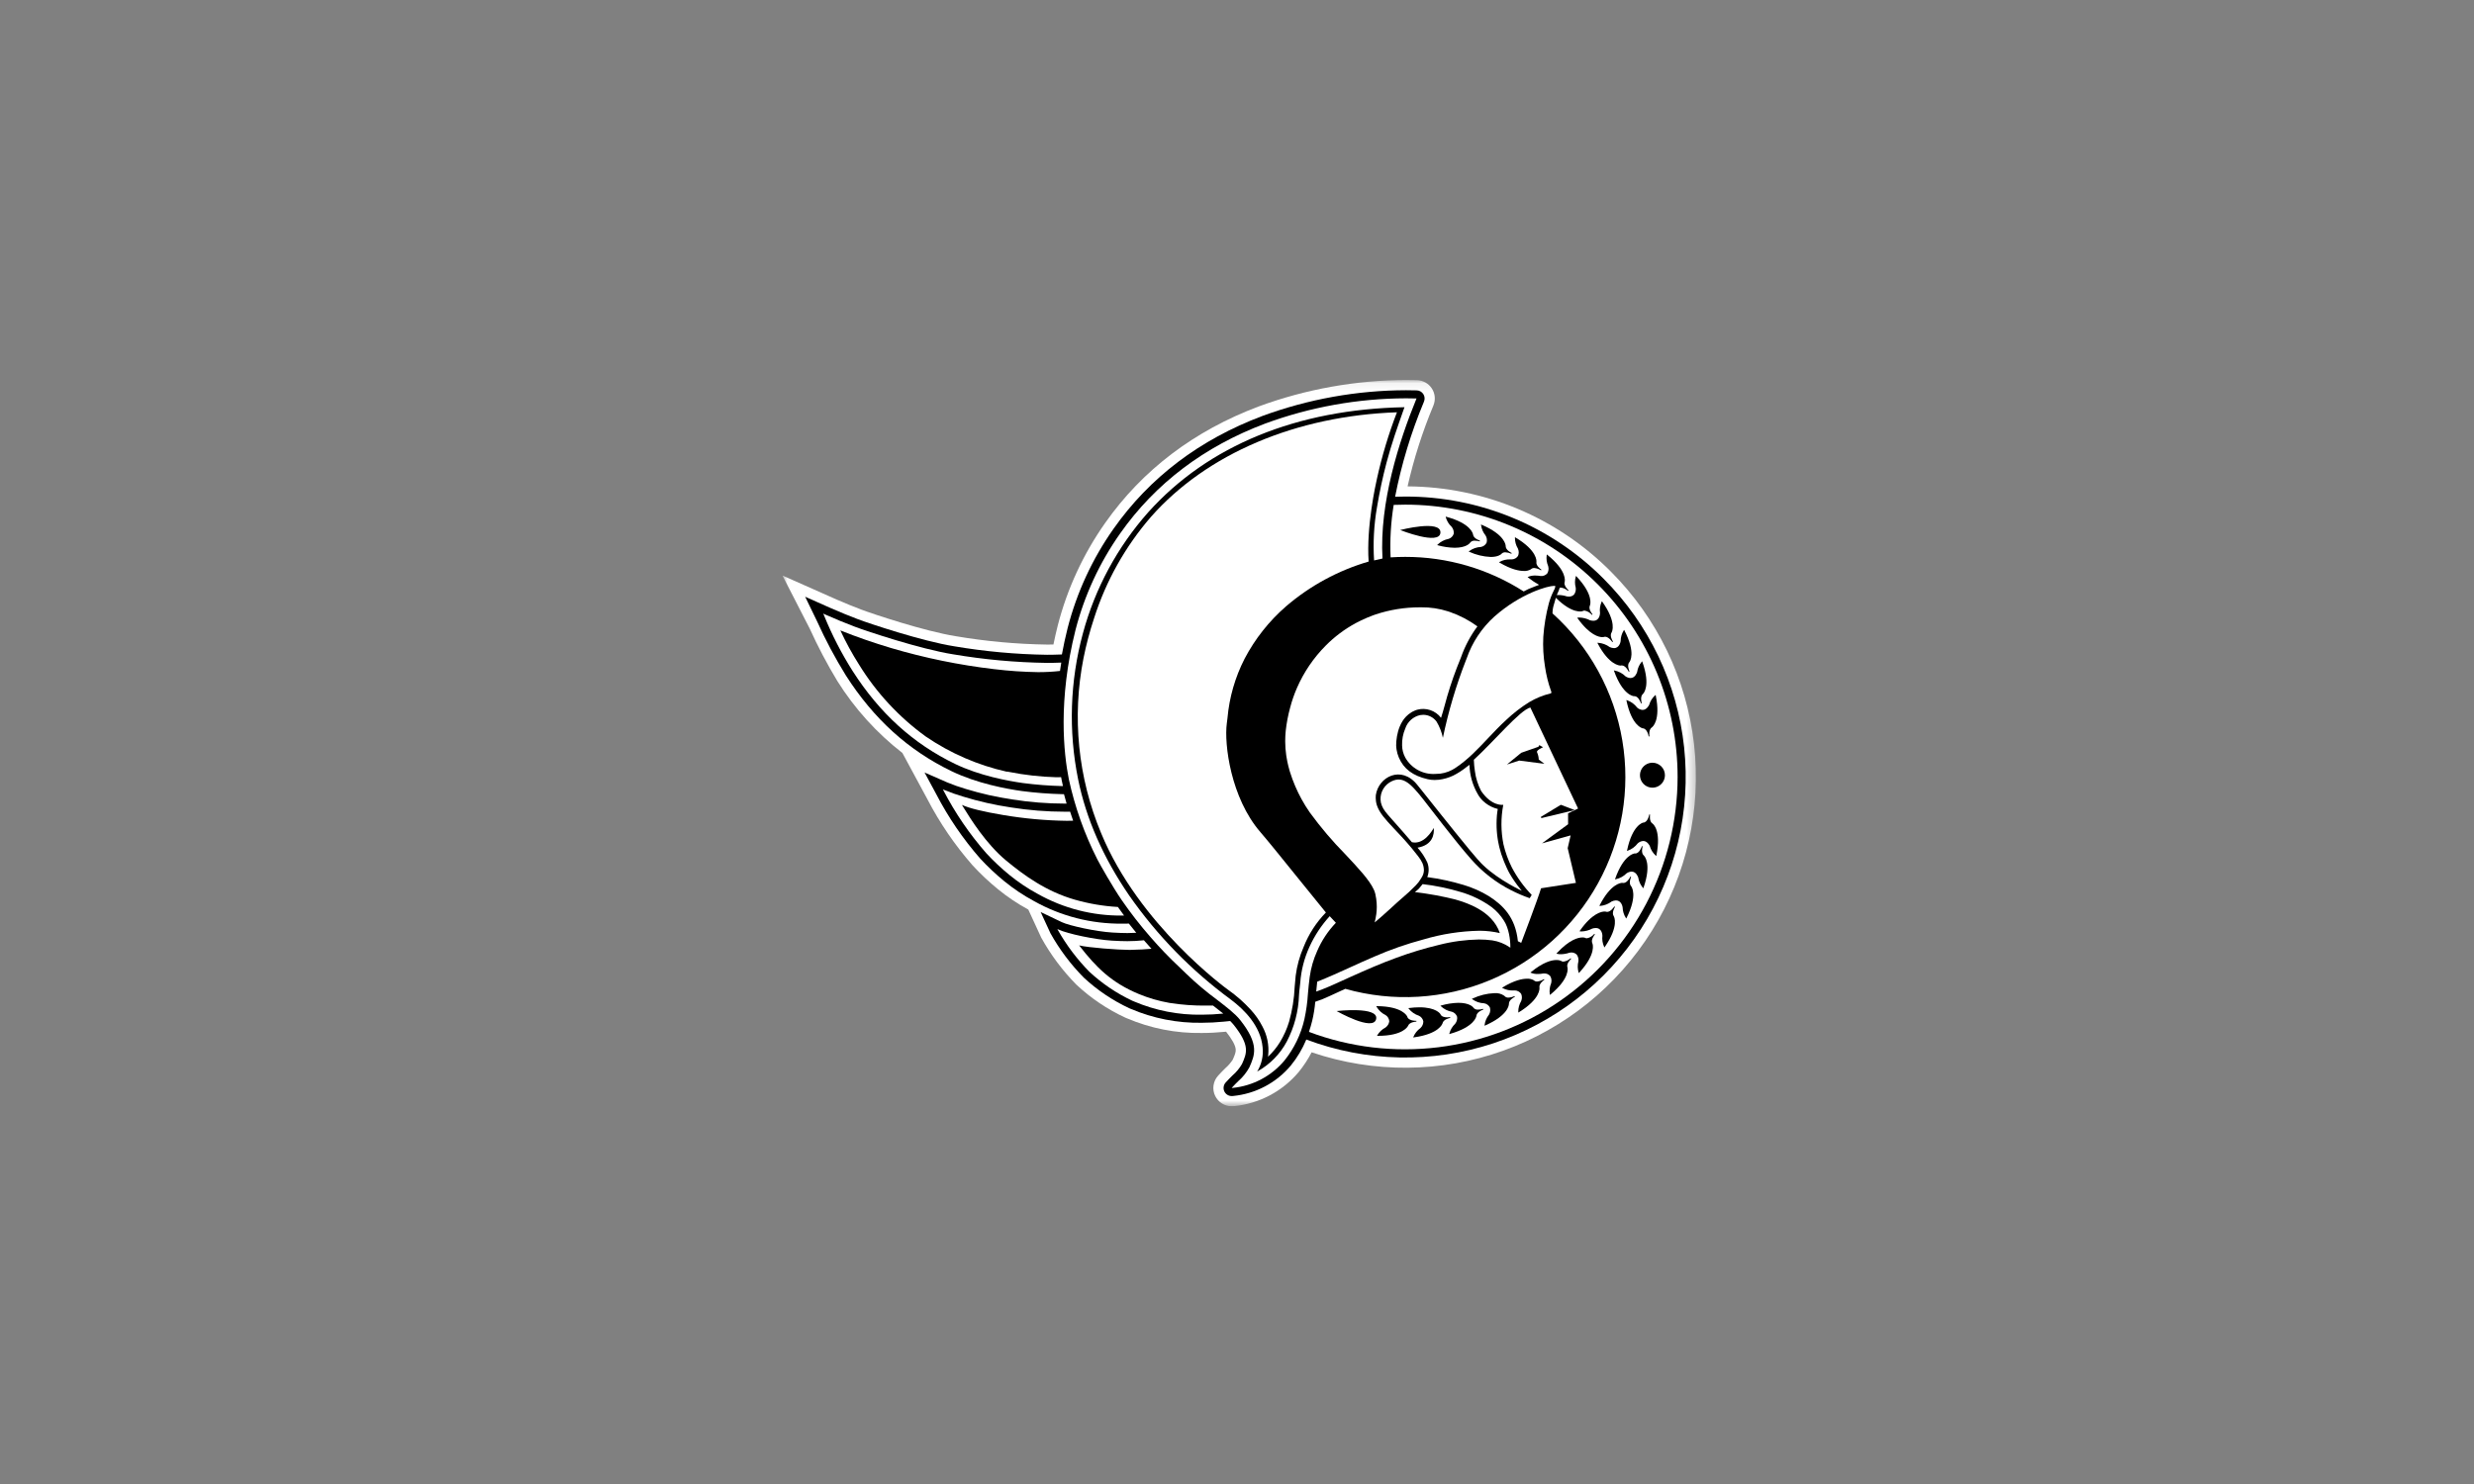 <svg width="300" height="180" viewBox="0 0 300 180" fill="none" xmlns="http://www.w3.org/2000/svg">
<rect x="0" y="0" width="300" height="180" fill="#808080" stroke="none"/>
<g clip-path="url(#clip0_8076_27103)">
<mask id="mask0_8076_27103" style="mask-type:luminance" maskUnits="userSpaceOnUse" x="94" y="46" width="112" height="89">
<path d="M205.647 46.094H94.881V134.184H205.647V46.094Z" fill="white"/>
</mask>
<g mask="url(#mask0_8076_27103)">
<path d="M195.321 69.317C188.796 62.756 179.938 59.044 170.684 58.994C171.439 55.655 172.481 52.388 173.798 49.229L173.823 49.164C173.958 48.832 174.01 48.472 173.975 48.115C173.94 47.758 173.82 47.415 173.624 47.115C173.427 46.815 173.161 46.567 172.848 46.393C172.534 46.218 172.184 46.122 171.825 46.113L171.76 46.111C171.346 46.1 170.921 46.094 170.496 46.094C164.401 46.11 158.356 47.195 152.635 49.299C144.806 52.245 138.542 56.996 134.02 63.422C131.363 67.189 129.413 71.408 128.264 75.872C128.072 76.635 127.897 77.407 127.74 78.176C127.483 78.18 127.225 78.183 126.965 78.183C123.254 78.129 119.552 77.789 115.893 77.167C112.116 76.566 105.825 74.462 104.474 73.951C103.529 73.594 102.545 73.195 101.543 72.76L100.402 72.256L94.881 69.805L98.199 76.268C99.184 78.443 100.298 80.558 101.534 82.601C103.632 85.952 106.304 88.907 109.427 91.331L112.446 96.92C113.948 99.816 115.795 102.518 117.945 104.97C118.896 106.002 119.919 106.964 121.007 107.85C122.155 108.789 123.388 109.618 124.692 110.325L126.264 113.735C127.42 115.827 128.859 117.75 130.541 119.45C132.286 121.079 134.278 122.422 136.443 123.427L136.63 123.505C139.504 124.736 142.606 125.345 145.733 125.294C146.636 125.294 147.584 125.244 148.553 125.149L148.676 125.136C149.408 126.066 149.788 126.76 149.841 127.256C149.88 127.613 149.744 127.944 149.481 128.54C149.229 128.922 148.927 129.268 148.582 129.568L148.566 129.584C148.323 129.824 148.047 130.097 147.777 130.399L147.699 130.487C147.404 130.814 147.214 131.222 147.153 131.659C147.092 132.096 147.163 132.54 147.357 132.935C147.54 133.309 147.824 133.624 148.177 133.844C148.529 134.065 148.937 134.183 149.352 134.184C149.398 134.184 149.445 134.183 149.492 134.181L149.609 134.173C152.673 133.875 155.498 132.388 157.479 130.031C158.083 129.29 158.61 128.487 159.049 127.637C166.587 130.196 174.768 130.13 182.263 127.449C189.757 124.768 196.124 119.63 200.328 112.871C204.532 106.112 206.325 98.129 205.416 90.221C204.507 82.314 200.95 74.946 195.321 69.317Z" fill="white"/>
<path d="M194.448 70.192C191.297 67.024 187.548 64.512 183.42 62.802C179.291 61.092 174.865 60.218 170.396 60.23C169.997 60.23 169.586 60.239 169.172 60.254C169.94 56.316 171.107 52.467 172.652 48.765L172.677 48.7C172.737 48.553 172.76 48.394 172.745 48.236C172.729 48.078 172.676 47.926 172.589 47.794C172.503 47.661 172.385 47.551 172.246 47.474C172.107 47.397 171.952 47.354 171.793 47.35L171.726 47.349C171.323 47.337 170.909 47.331 170.497 47.331C164.55 47.347 158.653 48.405 153.072 50.457C145.477 53.314 139.408 57.916 135.031 64.135C132.461 67.778 130.575 71.858 129.463 76.175C129.186 77.277 128.958 78.347 128.767 79.381L128.649 79.385C128.1 79.409 127.534 79.421 126.966 79.421C123.19 79.367 119.423 79.022 115.699 78.389C111.83 77.774 105.414 75.629 104.037 75.108C102.95 74.696 101.816 74.233 100.663 73.725L100.14 73.493L97.635 72.38L99.086 75.376C100.106 77.636 101.272 79.826 102.576 81.933C105.954 87.208 110.142 91.004 115.377 93.536C118.47 95.031 122.054 95.691 123.915 95.949C125.536 96.161 127.168 96.287 128.802 96.327H128.803L129.019 96.325C129.116 96.702 129.222 97.085 129.337 97.473C129.27 97.473 129.204 97.473 129.138 97.473C126.986 97.472 124.839 97.301 122.714 96.962C120.818 96.68 118.946 96.257 117.113 95.695C116.346 95.471 115.592 95.205 114.854 94.899L112.112 93.698L113.533 96.332C114.989 99.139 116.778 101.76 118.861 104.139C119.772 105.125 120.752 106.046 121.792 106.895C122.905 107.804 124.102 108.605 125.367 109.286C128.636 111.124 132.331 112.072 136.081 112.033C136.131 112.033 136.181 112.032 136.233 112.032L136.89 112.026C137.183 112.401 137.48 112.774 137.783 113.141C137.422 113.164 137.083 113.175 136.715 113.175C136.207 113.175 135.628 113.154 134.892 113.111C132.915 112.994 129.661 112.281 128.766 111.854L126.19 110.622L127.387 113.215C128.483 115.173 129.837 116.975 131.413 118.571C133.045 120.088 134.904 121.342 136.923 122.287L137.115 122.367C139.837 123.53 142.774 124.106 145.734 124.056C146.596 124.056 147.504 124.009 148.432 123.917L149.173 123.842C149.33 123.995 149.479 124.157 149.617 124.327C151.587 126.819 151.2 127.714 150.605 129.058C150.301 129.582 149.911 130.052 149.452 130.447L149.438 130.461C149.195 130.702 148.944 130.949 148.7 131.221L148.622 131.308C148.496 131.45 148.413 131.624 148.384 131.811C148.354 131.999 148.38 132.191 148.458 132.363C148.535 132.536 148.661 132.683 148.82 132.786C148.979 132.889 149.164 132.944 149.354 132.944C149.374 132.944 149.395 132.944 149.416 132.943L149.533 132.935C152.254 132.668 154.762 131.345 156.519 129.25C157.299 128.294 157.934 127.229 158.405 126.088C165.682 128.827 173.678 128.99 181.06 126.552C188.443 124.113 194.768 119.219 198.982 112.684C203.195 106.15 205.044 98.369 204.218 90.638C203.394 82.906 199.946 75.691 194.448 70.192Z" fill="black"/>
<path d="M203.428 94.243C203.422 99.586 202.122 104.847 199.639 109.577C197.156 114.307 193.564 118.365 189.17 121.404C184.777 124.443 179.712 126.372 174.41 127.026C169.108 127.681 163.726 127.041 158.726 125.162C158.885 124.69 159.013 124.235 159.122 123.804C159.301 123.05 159.423 122.283 159.489 121.51C160.077 121.319 160.652 121.09 161.211 120.823C162.301 120.333 163.016 119.993 163.13 119.939C168.932 121.579 175.117 121.207 180.681 118.884C186.244 116.562 190.857 112.424 193.77 107.146C196.684 101.867 197.725 95.758 196.724 89.814C195.723 83.868 192.741 78.437 188.26 74.402C188.258 74.043 188.313 73.685 188.423 73.343C188.464 73.208 188.506 73.062 188.546 72.918C188.588 72.772 188.627 72.634 188.666 72.506C190.683 74.522 191.856 74.15 191.898 74.13C191.974 74.085 192.06 74.061 192.149 74.062C192.497 74.126 192.811 74.309 193.038 74.58L193.044 74.588L193.052 74.58L193.044 74.587L193.078 74.552L193.113 74.516V74.516C193.054 74.449 192.576 73.877 192.799 73.428C192.82 73.377 193.296 72.178 191.164 69.915L191.112 69.859L191.082 69.931C190.956 70.369 190.953 70.833 191.072 71.272L191.08 71.328C191.11 71.606 191.036 71.886 190.873 72.113C190.79 72.198 190.691 72.265 190.581 72.307C190.47 72.35 190.352 72.368 190.234 72.36L190.004 72.344C189.675 72.234 189.33 72.176 188.984 72.171L188.778 72.181C188.816 72.084 188.859 71.984 188.909 71.877C189.003 71.69 189.077 71.493 189.13 71.291L189.264 71.269C189.586 71.313 189.888 71.45 190.133 71.665L190.14 71.672L190.146 71.662L190.14 71.67L190.169 71.63L190.198 71.589C190.134 71.534 189.577 71.031 189.738 70.556C189.752 70.503 190.057 69.249 187.634 67.301L187.573 67.252L187.555 67.328C187.491 67.779 187.551 68.239 187.73 68.658L187.744 68.712C187.78 68.854 187.789 69.001 187.767 69.146C187.746 69.291 187.696 69.43 187.621 69.556C187.52 69.666 187.396 69.752 187.257 69.806C187.118 69.861 186.969 69.881 186.82 69.868C186.611 69.83 186.399 69.811 186.187 69.81C185.885 69.798 185.585 69.85 185.305 69.964L185.237 69.999L185.298 70.046C185.716 70.383 186.162 70.682 186.633 70.939L186.505 70.987C186.391 71.031 186.273 71.076 186.148 71.121C185.839 71.232 185.535 71.36 185.334 71.447C185.139 71.534 184.949 71.632 184.764 71.739C180.475 68.995 175.489 67.54 170.397 67.546C169.809 67.546 169.215 67.566 168.625 67.605C168.531 65.476 168.657 63.343 169 61.24C169.465 61.22 169.932 61.21 170.396 61.21C174.734 61.21 179.03 62.064 183.038 63.724C187.045 65.384 190.687 67.818 193.754 70.885C196.822 73.953 199.254 77.594 200.915 81.602C202.574 85.61 203.429 89.905 203.428 94.243Z" fill="white"/>
<path d="M163.143 103.629C164.695 105.282 166.063 106.741 166.589 107.902C166.617 107.963 166.643 108.024 166.666 108.084C166.692 108.153 166.715 108.221 166.734 108.288C166.749 108.341 166.764 108.392 166.775 108.443C166.819 108.637 166.853 108.825 166.879 109.006C166.905 109.187 166.924 109.361 166.935 109.528C166.946 109.694 166.951 109.855 166.951 110.009C166.951 110.17 166.944 110.324 166.933 110.471C166.925 110.59 166.912 110.702 166.899 110.812C166.895 110.846 166.89 110.879 166.886 110.912C166.835 111.279 166.762 111.601 166.696 111.885C167.215 111.461 167.938 110.813 168.505 110.297C168.557 110.25 168.606 110.205 168.656 110.16C168.85 109.982 169.019 109.826 169.145 109.71C169.214 109.646 169.284 109.582 169.355 109.519C169.427 109.454 169.499 109.389 169.573 109.324C169.721 109.193 169.875 109.06 170.032 108.922C170.61 108.437 171.163 107.923 171.689 107.382C171.944 107.119 172.165 106.825 172.347 106.507L172.392 106.425C172.569 106.161 172.664 105.85 172.666 105.532C172.663 105.437 172.655 105.341 172.641 105.247C172.615 105.062 172.566 104.883 172.495 104.711C172.354 104.404 172.174 104.116 171.96 103.854C171.707 103.521 171.457 103.209 171.212 102.913C171.027 102.691 170.845 102.478 170.666 102.273C170.554 102.143 170.441 102.018 170.331 101.894C170.203 101.753 170.077 101.614 169.953 101.479C169.875 101.394 169.798 101.312 169.722 101.23C169.661 101.165 169.6 101.099 169.539 101.034C169.466 100.956 169.394 100.88 169.322 100.804L169.285 100.763C169.237 100.712 169.189 100.663 169.143 100.612C169.091 100.558 169.041 100.504 168.991 100.451C167.987 99.384 167.282 98.598 166.982 97.728C166.93 97.582 166.89 97.432 166.865 97.278C166.859 97.248 166.856 97.216 166.852 97.185C166.851 97.174 166.849 97.164 166.849 97.155C166.817 96.92 166.812 96.683 166.833 96.448C167.152 94.235 169.918 92.753 171.874 95.213L172.638 96.163C172.638 96.163 176.238 100.707 178.162 103.038L179.153 104.206C179.188 104.244 179.219 104.278 179.246 104.304C180.869 106.211 183.828 107.719 184.538 108.046C184.486 107.984 184.427 107.914 184.363 107.836C183.877 107.247 183.442 106.619 183.061 105.958C182.944 105.751 182.834 105.539 182.738 105.324C182.718 105.282 182.7 105.24 182.68 105.197C182.615 105.051 182.549 104.903 182.484 104.749C182.441 104.65 182.399 104.55 182.357 104.447C182.128 103.886 181.941 103.308 181.799 102.718C181.744 102.489 181.699 102.265 181.659 102.045C181.639 101.929 181.62 101.816 181.604 101.703C181.601 101.683 181.597 101.664 181.595 101.644C181.579 101.527 181.564 101.412 181.551 101.299C181.541 101.221 181.534 101.144 181.527 101.067C181.516 100.95 181.506 100.836 181.5 100.724C181.499 100.716 181.499 100.709 181.499 100.701C181.491 100.585 181.485 100.473 181.481 100.364C181.474 100.189 181.472 100.021 181.474 99.862C181.474 99.701 181.478 99.55 181.485 99.408C181.5 99.044 181.53 98.74 181.561 98.513C181.562 98.503 181.563 98.495 181.564 98.486C181.586 98.321 181.608 98.197 181.621 98.123C181.48 98.09 181.34 98.047 181.203 97.997C180.697 97.813 180.235 97.528 179.843 97.159C179.587 96.915 179.369 96.634 179.197 96.326C178.569 95.243 178.222 94.019 178.188 92.767C178.079 92.847 177.971 92.929 177.862 93.012C177.356 93.423 176.807 93.779 176.224 94.073C175.677 94.333 175.091 94.503 174.489 94.578C174.317 94.598 174.145 94.608 173.972 94.608C173.827 94.608 173.681 94.6 173.536 94.585C173.397 94.569 173.259 94.545 173.122 94.513C171.322 94.096 170.211 93.261 169.626 91.886C169.493 91.574 169.399 91.247 169.347 90.912C169.334 90.829 169.324 90.746 169.316 90.662C169.308 90.578 169.304 90.494 169.301 90.409C169.297 90.239 169.303 90.068 169.32 89.898C169.356 89.496 169.427 89.099 169.533 88.711C169.558 88.621 169.586 88.529 169.616 88.44C169.646 88.351 169.679 88.262 169.713 88.172C169.819 87.905 169.951 87.648 170.108 87.407C170.162 87.327 170.218 87.247 170.278 87.171C170.43 86.975 170.605 86.798 170.797 86.643C170.917 86.546 171.045 86.457 171.178 86.38C171.224 86.353 171.27 86.327 171.319 86.302C171.414 86.253 171.513 86.206 171.617 86.165C171.69 86.135 171.765 86.11 171.84 86.088C172.366 85.942 172.922 85.958 173.439 86.132C173.956 86.307 174.408 86.633 174.737 87.067C174.751 87.029 174.765 86.988 174.78 86.944C174.885 86.632 175.016 86.167 175.169 85.616C175.579 84.054 176.075 82.516 176.654 81.008C176.751 80.768 176.848 80.524 176.946 80.276C177.02 80.087 177.095 79.896 177.171 79.706C177.64 78.369 178.309 77.111 179.154 75.975C178.133 75.232 177.008 74.643 175.816 74.228C175.734 74.199 175.652 74.173 175.57 74.148C174.528 73.815 173.44 73.651 172.346 73.664L172.157 73.665C170.337 73.663 168.528 73.954 166.801 74.529C166.692 74.566 166.583 74.605 166.474 74.645C165.993 74.823 165.516 75.026 165.043 75.255C164.892 75.328 164.741 75.404 164.59 75.482C164.518 75.52 164.446 75.556 164.373 75.595C163.045 76.315 161.83 77.226 160.766 78.299C160.763 78.302 160.761 78.305 160.758 78.307C159.284 79.79 158.1 81.534 157.266 83.451C156.93 84.222 156.656 85.018 156.444 85.832C156.191 86.757 156.011 87.701 155.907 88.655C155.866 89.075 155.845 89.498 155.846 89.921C155.847 90.496 155.89 91.07 155.973 91.639C156.007 91.879 156.05 92.123 156.101 92.371C156.171 92.718 156.261 93.073 156.366 93.439C156.386 93.508 156.407 93.579 156.429 93.649C156.786 94.793 157.258 95.899 157.836 96.95C158.137 97.5 158.469 98.034 158.828 98.549C160.139 100.347 161.582 102.045 163.143 103.629Z" fill="white"/>
<path d="M190.458 101.328L190.099 102.874L191.098 107.087C191.098 107.087 188.172 107.546 186.87 107.742C186.469 109.087 184.462 114.361 184.462 114.361L184.061 114.163C183.769 111.281 182.269 109.807 180.554 108.704C179.583 108.112 178.537 107.649 177.445 107.328C176.016 106.898 174.554 106.583 173.073 106.388C173.296 105.813 173.296 105.176 173.073 104.602C172.77 103.951 172.373 103.349 171.893 102.816C173.722 102.504 173.934 101.21 173.86 100.421C173.63 100.824 172.652 102.479 171.208 102.153C168.24 98.656 167.734 98.467 167.447 97.338C167.359 96.88 167.408 96.406 167.59 95.977C167.772 95.547 168.078 95.181 168.468 94.925C170.016 93.963 170.983 94.939 172.549 96.909C173.382 97.956 176.39 101.948 178.369 104.192C179.741 105.765 181.406 107.057 183.27 107.996C183.989 108.361 184.731 108.678 185.491 108.944L185.737 108.55C184.784 107.563 183.976 106.445 183.336 105.23C182.884 104.333 182.539 103.385 182.31 102.407C181.993 100.827 181.986 99.201 182.289 97.619C182.289 97.619 180.899 97.849 179.606 95.942C179.212 95.192 178.955 94.376 178.848 93.535C178.778 93.078 178.735 92.617 178.719 92.155C181.097 89.986 184.334 86.105 185.573 85.817C185.947 86.594 191.359 98.07 191.359 98.07L190.146 98.653L190.151 99.973L186.983 102.296L190.458 101.328Z" fill="white"/>
<path d="M153.76 128.175C153.774 128.07 153.783 127.995 153.785 127.972C153.903 126.767 153.656 125.554 153.077 124.49C152.695 123.747 152.212 123.06 151.641 122.448C150.825 121.556 149.914 120.755 148.925 120.06C148.817 119.983 138.122 112.246 133.512 101.029C130.72 94.332 129.98 86.958 131.385 79.84C131.709 78.217 132.132 76.616 132.651 75.045L132.668 74.99C134.11 70.466 136.457 66.281 139.566 62.692C146.322 55.035 157.17 50.427 169.394 50.009C168.381 52.635 167.57 55.334 166.967 58.083C166.832 58.673 165.669 63.876 165.963 68.113C162.277 69.191 158.862 71.042 155.948 73.544C153.893 75.329 152.19 77.482 150.925 79.891C149.771 82.141 149.065 84.593 148.844 87.111C148.818 87.326 148.792 87.533 148.766 87.73C148.423 90.288 149.26 96.783 152.826 100.918C153.803 102.053 155.16 103.736 156.878 105.866L156.9 105.894C158.042 107.31 159.33 108.907 160.78 110.682C159.611 111.881 158.692 113.302 158.079 114.86C157.597 115.967 157.274 117.136 157.118 118.332C157.067 118.763 157.033 119.215 156.994 119.692C156.932 121.12 156.706 122.536 156.32 123.913C156.059 124.785 155.688 125.619 155.214 126.396C154.811 127.051 154.321 127.649 153.76 128.175Z" fill="white"/>
<path d="M171.767 48.331L171.699 48.33C171.307 48.318 170.902 48.312 170.497 48.312C164.669 48.328 158.888 49.364 153.417 51.376C146.012 54.162 140.096 58.645 135.834 64.7C133.334 68.244 131.498 72.213 130.416 76.414C128.272 84.949 128.991 91.423 129.61 94.52C130.344 97.905 131.51 101.181 133.08 104.268C133.389 104.872 134.967 107.651 136.016 109.172C137.09 110.729 138.252 112.223 139.497 113.647C140.621 114.945 141.812 116.184 143.066 117.359C143.357 117.634 143.608 117.872 143.848 118.112C145.013 119.238 146.251 120.285 147.555 121.246C148.75 122.164 149.782 122.958 150.386 123.72C152.73 126.684 152.158 127.974 151.496 129.469C151.146 130.103 150.688 130.672 150.141 131.148C149.904 131.381 149.66 131.622 149.431 131.877L149.353 131.966L149.47 131.957C151.92 131.714 154.176 130.521 155.756 128.634C156.929 127.169 157.755 125.459 158.172 123.63C158.394 122.605 158.539 121.565 158.603 120.519C158.662 119.855 158.724 119.169 158.817 118.495C158.966 117.407 159.272 116.346 159.725 115.345C160.27 114.08 161.037 112.923 161.99 111.928C161.735 111.667 161.487 111.398 161.241 111.126C160.233 112.232 159.404 113.488 158.785 114.85C158.157 116.22 157.779 117.692 157.67 119.196C157.649 119.443 157.63 119.656 157.598 119.861C157.564 120.081 157.544 120.365 157.52 120.694C157.458 122.666 156.949 124.598 156.031 126.345C155.211 127.874 153.965 129.133 152.445 129.971C152.987 129.088 153.219 128.05 153.103 127.02C152.871 124.446 150.875 122.452 149.241 121.232C144.476 117.731 140.318 113.472 136.932 108.624C133.789 104.052 131.702 99.302 130.73 94.508C129.549 88.652 129.747 82.601 131.31 76.835C132.779 71.377 135.499 66.336 139.255 62.111C146.517 54.038 157.254 49.641 170.309 49.392L170.158 49.818C169.455 51.805 168.73 53.861 168.13 56.126C167.666 57.882 167.287 59.654 166.972 61.547C166.604 63.669 166.487 65.828 166.623 67.977L167.641 67.745C167.258 60.923 169.665 53.476 171.743 48.394L171.767 48.331Z" fill="white"/>
<path d="M183.66 120.85L183.644 120.822L183.664 120.866L183.66 120.85Z" fill="white"/>
<path d="M189.271 97.615L186.845 99.085L186.905 99.231L190.95 98.257L189.271 97.615Z" fill="black"/>
<path d="M186.591 92.122C186.577 91.824 186.509 91.531 186.389 91.257C186.227 91.014 187.118 90.633 187.118 90.633L186.657 90.381L186.546 90.581L184.466 91.309L182.733 92.731L184.219 92.253L187.273 92.643L186.591 92.122Z" fill="black"/>
<path d="M178.221 65.883C178.289 65.777 178.387 65.692 178.501 65.639C178.616 65.587 178.744 65.567 178.869 65.584C179.058 65.587 179.246 65.615 179.427 65.667L179.437 65.67L179.45 65.623L179.457 65.572C179.375 65.547 178.664 65.312 178.618 64.811C178.609 64.757 178.382 63.487 175.38 62.683L175.305 62.663L175.318 62.739C175.441 63.18 175.683 63.578 176.018 63.889L176.05 63.929C176.141 64.044 176.208 64.177 176.247 64.318C176.286 64.459 176.296 64.607 176.277 64.752C176.23 64.894 176.151 65.022 176.045 65.128C175.94 65.233 175.811 65.312 175.67 65.36C175.161 65.453 174.692 65.697 174.323 66.059L174.274 66.12L174.349 66.139C175.016 66.325 175.705 66.427 176.397 66.441C177.768 66.439 178.198 65.914 178.221 65.883Z" fill="black"/>
<path d="M182.544 66.992C182.792 67.002 183.036 67.061 183.263 67.163L183.272 67.167L183.292 67.122L183.305 67.074C183.228 67.037 182.556 66.707 182.578 66.205C182.577 66.151 182.529 64.861 179.666 63.651L179.594 63.621L179.596 63.697C179.657 64.15 179.842 64.577 180.129 64.932L180.156 64.977C180.231 65.103 180.279 65.243 180.298 65.389C180.318 65.534 180.307 65.682 180.268 65.823C180.202 65.957 180.106 66.073 179.987 66.163C179.868 66.253 179.729 66.314 179.583 66.341C179.066 66.363 178.568 66.54 178.152 66.849L178.096 66.901L178.168 66.931C178.986 67.305 179.87 67.517 180.769 67.556C181.669 67.556 182.016 67.233 182.037 67.212C182.097 67.137 182.174 67.077 182.262 67.038C182.351 67 182.448 66.984 182.544 66.992Z" fill="black"/>
<path d="M186.308 68.131C186.315 68.077 186.445 66.793 183.776 65.199L183.709 65.159L183.702 65.237C183.7 65.692 183.824 66.14 184.059 66.53L184.08 66.581C184.137 66.717 184.165 66.862 184.164 67.009C184.163 67.155 184.133 67.3 184.074 67.435C183.99 67.558 183.878 67.66 183.748 67.733C183.618 67.805 183.472 67.846 183.323 67.852L183.192 67.85C182.72 67.823 182.251 67.929 181.838 68.158L181.773 68.201L181.84 68.241C183.256 69.078 184.217 69.253 184.772 69.253C185.073 69.275 185.373 69.206 185.634 69.055C185.686 69.002 185.749 68.96 185.818 68.933C185.887 68.906 185.962 68.893 186.036 68.897C186.327 68.923 186.607 69.018 186.853 69.176L186.862 69.18L186.888 69.139L186.908 69.093C186.836 69.046 186.215 68.626 186.308 68.131Z" fill="black"/>
<path d="M194.443 77.269L194.63 77.231C195.067 77.231 195.466 77.807 195.51 77.873L195.515 77.88L195.556 77.852L195.592 77.818C195.546 77.746 195.146 77.111 195.431 76.697C195.459 76.65 196.096 75.528 194.298 72.991L194.253 72.928L194.214 72.996C194.028 73.413 193.96 73.874 194.019 74.328L194.018 74.378C194.018 74.415 193.998 75.296 193.208 75.296C193.075 75.293 192.942 75.274 192.813 75.237C192.413 75.031 191.973 74.917 191.524 74.903C191.459 74.902 191.394 74.906 191.331 74.916L191.254 74.93L191.3 74.993C192.781 77.058 193.897 77.281 194.309 77.281L194.443 77.269Z" fill="black"/>
<path d="M196.533 80.727L196.656 80.711C197.123 80.711 197.467 81.395 197.506 81.473L197.51 81.481L197.554 81.46L197.595 81.429C197.558 81.353 197.253 80.668 197.591 80.297C197.625 80.255 198.411 79.23 196.98 76.471L196.945 76.402L196.898 76.464C196.656 76.85 196.526 77.296 196.521 77.751L196.512 77.807C196.506 77.84 196.382 78.613 195.716 78.613C195.537 78.607 195.363 78.565 195.201 78.49C194.791 78.187 194.303 78.005 193.794 77.967L193.699 77.971L193.734 78.04C195.107 80.654 196.365 80.729 196.505 80.729L196.533 80.727Z" fill="black"/>
<path d="M198.124 84.441L198.185 84.438C198.687 84.438 198.956 85.219 198.987 85.312L198.989 85.322L199.036 85.306L199.081 85.284C199.056 85.202 198.847 84.482 199.233 84.161C199.273 84.124 200.192 83.217 199.156 80.288L199.131 80.214L199.076 80.269C198.782 80.618 198.591 81.042 198.523 81.494L198.509 81.545C198.506 81.552 198.296 82.242 197.718 82.242C197.503 82.231 197.294 82.162 197.116 82.041C196.751 81.675 196.284 81.427 195.776 81.328L195.699 81.321L195.725 81.394C196.775 84.318 198.061 84.437 198.124 84.441Z" fill="black"/>
<path d="M198.518 85.823C198.207 85.41 197.779 85.1 197.29 84.93L197.216 84.913L197.23 84.989C197.869 88.031 199.125 88.327 199.187 88.339C199.731 88.35 199.901 89.218 199.919 89.321L199.921 89.331L199.969 89.322L200.016 89.304C200.003 89.221 199.895 88.478 200.322 88.214C200.366 88.183 201.402 87.412 200.781 84.367L200.765 84.291L200.702 84.337C200.364 84.643 200.116 85.036 199.986 85.474L199.965 85.521C199.962 85.528 199.691 86.109 199.182 86.109C198.935 86.094 198.7 85.993 198.518 85.823Z" fill="black"/>
<path d="M174.667 64.618C174.777 62.991 169.788 64.289 169.788 64.289C169.788 64.289 174.561 66.19 174.667 64.618Z" fill="black"/>
<path d="M171.746 123.869L171.756 123.916V123.91L171.757 123.916L171.754 123.818L171.711 123.818C171.55 123.818 170.747 123.793 170.633 123.285C170.612 123.235 170.074 122.062 166.966 122.038H166.888L166.92 122.108C167.179 122.552 167.566 122.908 168.029 123.13C168.155 123.212 168.26 123.322 168.336 123.453C168.412 123.583 168.456 123.729 168.464 123.879C168.445 124.025 168.396 124.165 168.322 124.291C168.247 124.417 168.148 124.527 168.03 124.614L168.003 124.635C167.593 124.849 167.25 125.173 167.013 125.571L166.98 125.641L167.086 125.641C170.17 125.641 170.717 124.481 170.74 124.429C170.914 123.96 171.663 123.919 171.747 123.916L171.746 123.869Z" fill="black"/>
<path d="M175.853 123.471L175.845 123.424L175.861 123.469L175.861 123.465L175.863 123.469L175.845 123.372L175.836 123.374L175.844 123.405V123.419L175.836 123.373C175.725 123.39 175.612 123.398 175.5 123.398C175.185 123.398 174.787 123.33 174.662 122.998C174.641 122.964 174.144 122.18 172.126 122.18C171.701 122.182 171.277 122.212 170.856 122.269L170.78 122.279L170.822 122.344C171.14 122.747 171.572 123.046 172.062 123.203C172.198 123.267 172.317 123.362 172.41 123.481C172.503 123.599 172.567 123.738 172.596 123.885C172.597 124.032 172.568 124.177 172.512 124.312C172.455 124.448 172.373 124.57 172.267 124.673L172.226 124.712C171.857 124.979 171.568 125.342 171.393 125.762L171.37 125.837L171.446 125.826C174.527 125.404 174.91 124.172 174.925 124.116C175.033 123.63 175.765 123.486 175.852 123.47L175.853 123.471Z" fill="black"/>
<path d="M179.838 122.366L179.827 122.369C179.641 122.425 179.447 122.455 179.252 122.459C179.128 122.475 179.003 122.455 178.89 122.402C178.777 122.349 178.681 122.265 178.614 122.16C178.596 122.139 178.173 121.635 176.856 121.635C176.141 121.651 175.431 121.761 174.744 121.964L174.669 121.984L174.72 122.043C175.091 122.399 175.56 122.635 176.068 122.722C176.211 122.767 176.343 122.844 176.45 122.949C176.559 123.054 176.64 123.182 176.69 123.324C176.711 123.469 176.702 123.617 176.665 123.759C176.628 123.901 176.563 124.034 176.473 124.15L176.443 124.189C176.112 124.505 175.874 124.906 175.756 125.348L175.744 125.425L175.819 125.404C178.81 124.562 179.021 123.287 179.028 123.231C179.067 122.733 179.776 122.489 179.857 122.463L179.843 122.418L179.865 122.461L179.864 122.457L179.867 122.461L179.838 122.366Z" fill="black"/>
<path d="M183.653 120.817L183.644 120.821L183.661 120.849L183.665 120.864L183.644 120.821C183.414 120.929 183.166 120.991 182.913 121.003C182.818 121.01 182.722 120.994 182.635 120.955C182.548 120.916 182.471 120.857 182.412 120.782C182.056 120.535 181.625 120.422 181.193 120.463C180.278 120.505 179.38 120.73 178.552 121.123L178.481 121.154L178.539 121.205C178.955 121.506 179.453 121.676 179.967 121.693C180.115 121.717 180.256 121.776 180.377 121.864C180.499 121.953 180.598 122.069 180.667 122.203C180.707 122.343 180.719 122.491 180.702 122.637C180.685 122.782 180.639 122.923 180.566 123.05L180.55 123.082C180.261 123.443 180.079 123.878 180.023 124.337L180.02 124.415L180.092 124.383C182.939 123.137 182.971 121.845 182.971 121.788C182.941 121.29 183.61 120.95 183.687 120.913L183.667 120.87L183.695 120.91L183.653 120.817Z" fill="black"/>
<path d="M187.216 118.758L187.209 118.763L187.229 118.788L187.235 118.802L187.21 118.762C186.964 118.926 186.68 119.025 186.385 119.053C186.311 119.055 186.237 119.042 186.168 119.015C186.099 118.988 186.036 118.946 185.984 118.894C185.733 118.756 185.448 118.693 185.163 118.712C184.603 118.712 183.635 118.895 182.208 119.762L182.143 119.803L182.207 119.845C182.607 120.06 183.059 120.161 183.512 120.136L183.688 120.132C183.839 120.135 183.986 120.174 184.119 120.245C184.252 120.316 184.366 120.417 184.453 120.54C184.513 120.673 184.545 120.818 184.548 120.965C184.551 121.111 184.524 121.257 184.47 121.393L184.459 121.425C184.222 121.824 184.101 122.279 184.109 122.742L184.118 122.819L184.184 122.778C186.832 121.149 186.685 119.867 186.678 119.81C186.58 119.321 187.195 118.891 187.266 118.845L187.239 118.804L187.272 118.84L187.27 118.835L187.273 118.839L187.216 118.758Z" fill="black"/>
<path d="M190.461 116.227L190.454 116.233C190.211 116.453 189.907 116.596 189.582 116.641C189.464 116.643 189.351 116.604 189.259 116.532C189.095 116.465 188.919 116.435 188.742 116.443C188.149 116.443 187.129 116.698 185.639 117.914L185.58 117.963L185.65 117.997C185.917 118.103 186.204 118.151 186.49 118.139C186.714 118.139 186.937 118.117 187.156 118.075H187.184C187.33 118.06 187.477 118.08 187.614 118.132C187.75 118.185 187.873 118.269 187.972 118.377C188.048 118.501 188.1 118.64 188.122 118.783C188.145 118.927 188.139 119.075 188.104 119.216L188.097 119.25C187.918 119.677 187.861 120.145 187.933 120.603L187.952 120.678L188.013 120.628C190.41 118.649 190.088 117.399 190.073 117.344C189.907 116.873 190.457 116.363 190.52 116.307L190.488 116.272L190.526 116.302L190.523 116.298L190.526 116.302L190.461 116.227Z" fill="black"/>
<path d="M193.326 113.271L193.32 113.278C193.096 113.555 192.781 113.743 192.431 113.808C192.342 113.808 192.255 113.785 192.178 113.74C192.086 113.714 191.991 113.702 191.895 113.705C191.392 113.705 190.319 113.953 188.784 115.608L188.731 115.666L188.804 115.689C188.954 115.728 189.11 115.746 189.265 115.742C189.619 115.737 189.972 115.675 190.307 115.559C190.461 115.517 190.622 115.516 190.777 115.554C190.931 115.593 191.073 115.67 191.189 115.779C191.355 116.003 191.431 116.281 191.405 116.558L191.398 116.614C191.284 117.055 191.293 117.519 191.426 117.955L191.456 118.027L191.508 117.97C193.61 115.678 193.119 114.484 193.096 114.432C192.867 113.988 193.342 113.408 193.397 113.343L193.361 113.312L193.403 113.336L193.399 113.333L193.404 113.336L193.326 113.271Z" fill="black"/>
<path d="M195.757 109.947L195.752 109.955C195.707 110.023 195.314 110.608 194.874 110.608L194.684 110.57L194.573 110.562C194.252 110.562 193.087 110.729 191.58 112.889L191.536 112.953L191.612 112.967C191.669 112.975 191.726 112.978 191.783 112.978C192.237 112.962 192.682 112.843 193.083 112.63C193.218 112.587 193.358 112.564 193.499 112.562C194.275 112.562 194.306 113.431 194.306 113.468L194.308 113.512C194.254 113.969 194.328 114.431 194.521 114.848L194.561 114.916L194.605 114.851C196.369 112.292 195.718 111.178 195.688 111.131C195.4 110.723 195.788 110.085 195.836 110.009H195.836L195.795 109.984L195.84 110.002L195.836 110L195.842 110.002L195.757 109.947Z" fill="black"/>
<path d="M197.79 106.371L197.746 106.351L197.793 106.363L197.788 106.361L197.793 106.362L197.704 106.32L197.7 106.329C197.663 106.409 197.325 107.101 196.854 107.101L196.727 107.085H196.714C196.575 107.085 195.321 107.161 193.973 109.81L193.945 109.883H194.025C194.534 109.843 195.02 109.657 195.425 109.347C195.59 109.265 195.772 109.219 195.957 109.213C196.613 109.213 196.747 109.976 196.752 110.008L196.762 110.064C196.774 110.52 196.91 110.963 197.156 111.347L197.204 111.408L197.238 111.339C198.633 108.56 197.835 107.547 197.798 107.502C197.457 107.137 197.754 106.447 197.79 106.371Z" fill="black"/>
<path d="M199.189 102.668L199.143 102.653L199.192 102.66L199.187 102.658H199.192L199.098 102.63L199.095 102.639C199.065 102.731 198.801 103.52 198.295 103.52L198.23 103.517C198.176 103.521 196.892 103.65 195.86 106.582L195.835 106.655L195.911 106.648C196.416 106.546 196.878 106.296 197.239 105.93C197.42 105.803 197.632 105.731 197.853 105.72C198.425 105.72 198.641 106.404 198.643 106.41L198.655 106.442C198.724 106.9 198.919 107.329 199.219 107.683L199.274 107.737L199.299 107.664C200.314 104.726 199.389 103.827 199.347 103.787C198.962 103.471 199.163 102.754 199.189 102.668Z" fill="black"/>
<path d="M200.392 99.898C199.967 99.636 200.076 98.893 200.088 98.81L200.041 98.802L200.079 98.801L200.089 98.802L200.085 98.801H200.089L199.992 98.785L199.992 98.794H199.991C199.973 98.894 199.804 99.766 199.249 99.778C199.197 99.789 197.941 100.086 197.305 103.13L197.289 103.205L197.365 103.187C197.851 103.02 198.276 102.711 198.586 102.301C198.768 102.127 199.007 102.022 199.259 102.006C199.767 102.006 200.038 102.586 200.041 102.593L200.056 102.623C200.185 103.068 200.435 103.468 200.779 103.778L200.842 103.824L200.856 103.747C201.476 100.7 200.44 99.931 200.392 99.898Z" fill="black"/>
<path d="M162.079 122.634C162.079 122.634 166.557 125.189 166.876 123.59C167.183 122.044 162.079 122.634 162.079 122.634Z" fill="black"/>
<path d="M200.378 92.513C200.079 92.513 199.786 92.601 199.537 92.768C199.288 92.934 199.094 93.17 198.979 93.447C198.865 93.724 198.835 94.028 198.894 94.322C198.952 94.615 199.096 94.885 199.308 95.096C199.519 95.308 199.789 95.452 200.082 95.511C200.376 95.569 200.68 95.539 200.957 95.425C201.234 95.31 201.47 95.116 201.637 94.867C201.803 94.618 201.891 94.326 201.891 94.026C201.891 93.827 201.852 93.631 201.777 93.447C201.7 93.263 201.589 93.097 201.448 92.956C201.308 92.815 201.141 92.704 200.957 92.628C200.774 92.552 200.577 92.513 200.378 92.513Z" fill="black"/>
<path d="M187.817 73.17C187.965 72.642 188.164 72.129 188.411 71.639C188.509 71.481 188.575 71.305 188.606 71.121L188.603 71.098L188.584 71.085L188.454 71.061C187.679 71.061 184.398 71.976 181.221 74.775C179.679 76.164 178.516 77.922 177.841 79.885L177.756 80.098C176.565 83.146 175.632 86.289 174.966 89.493C174.823 88.797 174.562 88.132 174.197 87.524C174.013 87.273 173.773 87.068 173.497 86.925C173.221 86.782 172.915 86.706 172.604 86.701C172.472 86.701 172.34 86.713 172.21 86.735C171.796 86.825 171.413 87.022 171.098 87.304C170.782 87.587 170.545 87.947 170.41 88.348L170.401 88.373C170.125 89.022 169.994 89.724 170.02 90.43C170.031 90.937 170.161 91.435 170.401 91.882C170.755 92.515 171.279 93.036 171.913 93.388C172.547 93.74 173.266 93.909 173.99 93.875C174.205 93.875 174.419 93.864 174.632 93.842C175.321 93.755 175.977 93.501 176.547 93.103C178.001 92.131 179.178 90.882 180.424 89.561C181.131 88.813 181.861 88.038 182.648 87.32C183.5 86.513 184.43 85.792 185.425 85.169C186.226 84.691 187.093 84.336 187.999 84.114L188.132 84.041L188.104 83.87L188.073 83.792C187.734 82.84 187.492 81.856 187.347 80.855C187.15 79.659 187.081 78.446 187.143 77.236C187.24 75.862 187.465 74.501 187.817 73.17Z" fill="white"/>
<path d="M163.727 117.331C164.667 116.903 165.641 116.459 166.664 116.024C168.591 115.183 170.579 114.489 172.611 113.949C174.82 113.292 177.107 112.936 179.412 112.893H179.457C180.27 112.899 181.081 112.994 181.873 113.176C180.942 110.411 177.689 109.458 176.457 109.098C174.888 108.706 173.295 108.413 171.689 108.222L171.563 108.211L171.665 108.136C171.918 107.945 172.141 107.718 172.326 107.462L172.489 107.259L172.506 107.239L172.533 107.242C174.105 107.427 175.657 107.75 177.173 108.208C178.506 108.599 179.761 109.215 180.886 110.03C181.475 110.486 181.978 111.042 182.371 111.674C182.951 112.56 183.152 113.943 183.147 114.858V114.946L183.072 114.897C182.439 114.464 181.716 114.178 180.958 114.061C180.42 113.988 179.878 113.953 179.335 113.954C177.702 113.982 176.078 114.201 174.496 114.607C172.751 115.024 171.032 115.545 169.347 116.166C167.383 116.883 165.837 117.563 163.702 118.52C163.369 118.67 163.046 118.817 162.728 118.963C161.686 119.44 160.697 119.893 159.606 120.27C159.641 119.874 159.68 119.473 159.726 119.074C161.149 118.505 162.458 117.909 163.727 117.331Z" fill="white"/>
<path d="M145.735 123.076C142.905 123.124 140.098 122.575 137.496 121.463L137.301 121.382C135.399 120.485 133.646 119.302 132.103 117.874C130.611 116.359 129.325 114.654 128.277 112.804L128.221 112.683L128.342 112.741C129.444 113.267 132.843 113.975 134.834 114.093C135.591 114.137 136.189 114.158 136.715 114.158C137.383 114.157 138.05 114.121 138.714 114.049C138.759 114.1 138.803 114.151 138.848 114.203C139.125 114.52 139.383 114.811 139.63 115.081C138.944 115.148 138.147 115.188 137.104 115.213L136.925 115.215C135.627 115.215 131.944 114.942 130.857 114.67C132.938 117.366 134.807 119.201 138.08 120.561C139.28 121.06 140.532 121.423 141.813 121.646C143.298 121.882 144.801 121.99 146.305 121.971C146.554 121.971 146.814 121.968 147.087 121.964C147.533 122.308 147.956 122.632 148.335 122.941C147.454 123.029 146.582 123.076 145.735 123.076Z" fill="white"/>
<path d="M130.13 99.546C129.896 99.555 129.64 99.559 129.361 99.559C126.772 99.524 124.19 99.288 121.637 98.855C119.252 98.458 117.534 98.035 116.645 97.631C116.703 97.723 116.772 97.836 116.851 97.965C117.661 99.28 119.56 102.359 122.017 104.389C124.172 106.17 126.846 108.127 130.359 109.131C132.054 109.615 133.797 109.91 135.556 110.009C135.802 110.358 136.051 110.705 136.307 111.049C136.232 111.05 136.156 111.052 136.081 111.052C132.494 111.089 128.96 110.182 125.834 108.423C124.625 107.771 123.48 107.006 122.415 106.137C121.412 105.319 120.467 104.431 119.589 103.48C117.559 101.159 115.816 98.603 114.397 95.867L114.332 95.744L114.459 95.8C115.231 96.121 116.021 96.399 116.824 96.633C118.703 97.209 120.623 97.644 122.568 97.933C124.741 98.28 126.938 98.455 129.139 98.456C129.343 98.456 129.551 98.454 129.761 98.451C129.877 98.815 130.002 99.18 130.13 99.546Z" fill="white"/>
<path d="M120.615 81.17L120.537 81.162C116.304 80.664 112.121 79.805 108.034 78.596C105.885 77.951 103.845 77.242 101.971 76.492L101.899 76.461C102.563 77.892 103.32 79.278 104.166 80.609C106.27 84.027 109.027 86.998 112.28 89.349C115.255 91.377 118.588 92.822 122.102 93.607L122.103 93.589H122.147L122.169 93.592L122.333 93.626C124.234 94.004 126.164 94.222 128.101 94.276C128.3 94.276 128.49 94.273 128.672 94.264C128.697 94.396 128.721 94.525 128.745 94.647C128.791 94.876 128.842 95.11 128.896 95.346C128.865 95.347 128.835 95.347 128.802 95.347C127.212 95.308 125.626 95.185 124.049 94.979C122.244 94.727 118.774 94.091 115.803 92.654C110.735 90.203 106.679 86.523 103.4 81.405C102.049 79.274 100.891 77.026 99.94 74.689L99.889 74.562L99.881 74.56L99.877 74.538L99.818 74.426L99.929 74.476H99.952L99.96 74.489C101.236 75.058 102.49 75.575 103.687 76.027C105.084 76.555 111.6 78.732 115.544 79.359C119.318 80.001 123.136 80.35 126.964 80.405C127.561 80.405 128.14 80.392 128.69 80.367C128.635 80.71 128.583 81.049 128.536 81.383C127.655 81.482 126.768 81.53 125.88 81.527C124.12 81.5 122.363 81.381 120.615 81.17Z" fill="white"/>
</g>
</g>
<defs>
<clipPath id="clip0_8076_27103">
<rect width="111.079" height="88.129" fill="white" transform="translate(94.868 46.067)"/>
</clipPath>
</defs>
</svg>
